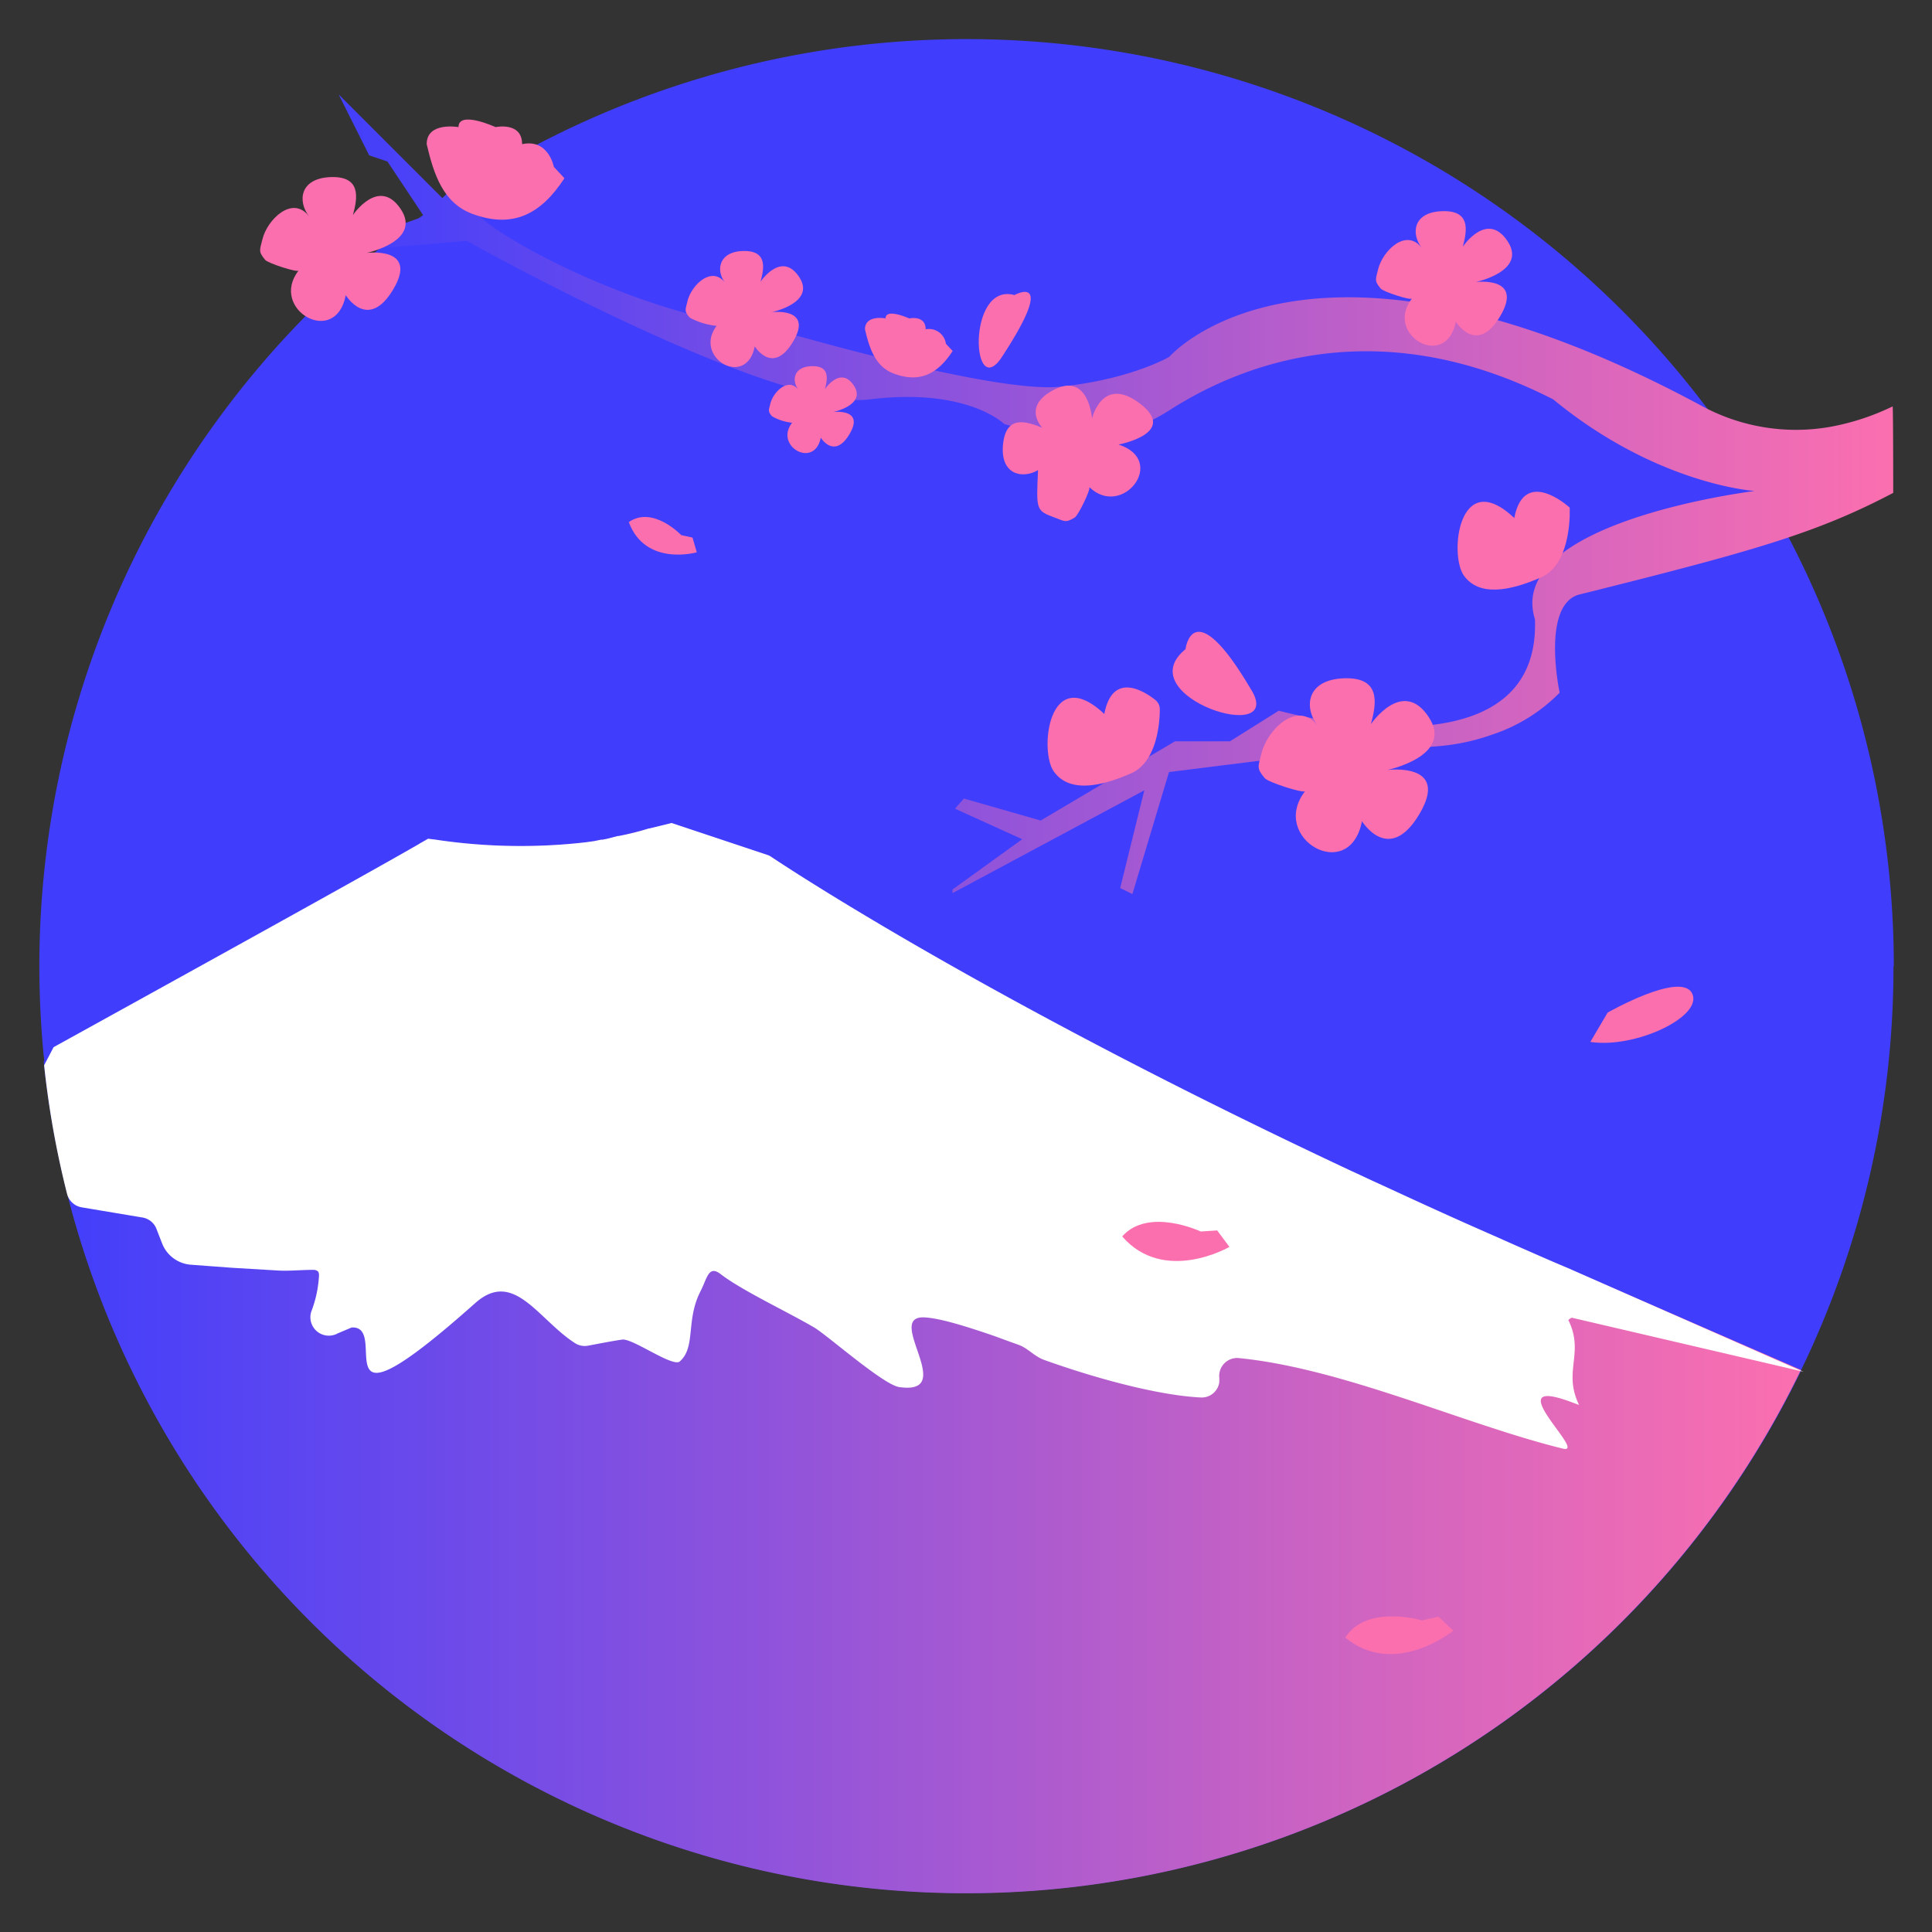 <?xml version="1.0" encoding="utf-8"?>
<svg xmlns="http://www.w3.org/2000/svg" xmlns:xlink="http://www.w3.org/1999/xlink" id="Layer_2" data-name="Layer 2" viewBox="0 0 234.68 234.68">
  <rect x="0" y="0" width="234.68" height="234.68" fill="#333333" stroke="none"/>
  <defs>
    <style>.cls-1{fill:url(#linear-gradient);}.cls-2{fill:url(#linear-gradient-2);}.cls-3{fill:#fff;}.cls-4{fill:url(#linear-gradient-3);}.cls-5{fill:#fb6faf;}</style>
    <linearGradient id="linear-gradient" x1="4.71" y1="117.34" x2="-220.54" y2="117.34" gradientUnits="userSpaceOnUse">
      <stop offset="0" stop-color="#403efc"/>
      <stop offset="0.11" stop-color="#5644f3"/>
      <stop offset="0.73" stop-color="#cc63c2"/>
      <stop offset="1" stop-color="#fb6faf"/>
    </linearGradient>
    <linearGradient id="linear-gradient-2" x1="5.31" y1="164.93" x2="218.76" y2="164.93" xlink:href="#linear-gradient"/>
    <linearGradient id="linear-gradient-3" x1="38.9" y1="60.03" x2="229.97" y2="60.03" xlink:href="#linear-gradient"/>
  </defs>
  <title>Cherry-Blossom-Tours</title>
  <path class="cls-1" d="M230,117.34a112.27,112.27,0,0,1-11.21,49.06l0,.06a112.69,112.69,0,0,1-210.22-20,111,111,0,0,1-3.19-17.49c0-.34-.07-.66-.1-1-.32-3.49-.5-7-.5-10.59a112.63,112.63,0,0,1,225.26,0Z"/>
  <path class="cls-2" d="M218.76,166.4A112.65,112.65,0,0,1,5.31,128.93q12.95-7.19,27.23-15.54c5.73-3.36,11.64-6.84,17.71-10.5l.32-.18c.15-.09.31-.17.43-.26.31-.2.64-.38,1-.57h0l.82.1a69.52,69.52,0,0,0,18.36.33l1-.14L73,102l.17,0,.37-.07.1,0,1.36-.35h.1l3.68-.92.07,0,2.71-.67h0l11.85,3.94s19,12.94,55,30.77c5.06,2.51,10.23,5,15.47,7.46l3.46,1.6q4.35,2,8.94,4.09c1.89.85,3.79,1.69,5.68,2.52,1.59.72,3.18,1.41,4.8,2.12q1.8.79,3.63,1.56Z"/>
  <path class="cls-3" d="M190.92,160.06a2,2,0,0,0-.42.28,7.17,7.17,0,0,1,.42,1c1.15,3.47-.94,5.56.89,9.32l-.89-.33c-9.35-3.5,2.1,6.42-1.09,5.63-11.81-2.89-26.7-9.77-39.41-11a2.18,2.18,0,0,0-2.32,2.3,4.05,4.05,0,0,1,0,.7,2.16,2.16,0,0,1-2.28,1.79c-5-.25-12.44-2.22-18.9-4.53-1.31-.45-2-1.44-3.23-1.88-.94-.33-1.87-.67-2.75-1-3.71-1.28-6.84-2.24-8.7-2.32-4.84-.15,4.18,9.49-3,8.47-1.94-.27-8.74-6.3-10.34-7.24-3.21-1.89-8.76-4.48-11.36-6.48-1.48-1.15-1.64.51-2.44,2.06-1.83,3.55-.54,6.78-2.52,8.54-.85.76-5.74-2.83-7-2.65s-3.08.54-4.15.74a2.19,2.19,0,0,1-1.54-.28c-4.54-2.9-7.47-9.08-12.18-4.88-19.43,17.3-10.13,2.66-15,2.95l-1.65.7a.34.34,0,0,0-.12.06h0a2.24,2.24,0,0,1-3.13-2.69,14.19,14.19,0,0,0,.94-4.4.91.91,0,0,0-.1-.46.85.85,0,0,0-.62-.21c-1.58,0-3,.18-4.58.06L28.24,154l-5-.37a4.08,4.08,0,0,1-3.54-2.57L19,149.26a2.21,2.21,0,0,0-1.7-1.37l-7.35-1.23A2.22,2.22,0,0,1,8.14,145a111.59,111.59,0,0,1-2.78-15.6l1.15-2.2C25.1,116.93,44,106.48,50.25,102.89l.32-.18c.15-.09.31-.17.43-.26.42-.23.75-.42,1-.57h0l.82.1a69.52,69.52,0,0,0,18.36.33l1-.14L73,102l.17,0,.52-.1,1.35-.35h.1a30.72,30.72,0,0,0,3.68-.92l.07,0,2.69-.66h0l11.58,3.86a1.92,1.92,0,0,1,.52.25c2.29,1.53,21.12,13.93,54.81,30.61,5.06,2.51,10.23,5,15.47,7.46,1.15.52,2.3,1.08,3.46,1.6,3,1.38,5.93,2.74,8.94,4.09,1.89.85,3.79,1.69,5.68,2.52,1.6.72,3.21,1.42,4.8,2.12,1.21.53,2.41,1.05,3.63,1.56l28.23,12.43.39.16-.43-.1Z"/>
  <path class="cls-4" d="M229.89,49.37c.08-.51.08,10.5.08,10.5-9.37,4.93-17.09,7.1-38.3,12.39-4.45,1.49-2.22,11.88-2.22,11.88a20.41,20.41,0,0,1-8.16,5.08,25.57,25.57,0,0,1-6.48,1.41s0,0,0,0a30.53,30.53,0,0,1-6.72-.1H168c-1-.11-2.09-.29-3.2-.52-.9-.19-1.81-.42-2.76-.68-4.45-1.49-5.2.74-5.2.74l-3,2.23L142,93.78l-4.45,14.82-1.48-.73L139,96l-23.3,12.49v-.44l8.47-6.11L116,98.23,117.09,97l9.32,2.67,10.23-6.06.05,0,1.1-.64,4.93-2.92h6.68l5.93-3.72a63.75,63.75,0,0,0,12,1.91,35,35,0,0,0,7.86-.36c6.3-1.05,11.57-4.38,11.26-12.66-3.7-11.87,26.7-15.58,26.7-15.58s-11.86-.74-24.47-11.12c-21.25-10.88-37.9-4.29-46.64,1.32A22.26,22.26,0,0,1,140,51,21.24,21.24,0,0,1,125,52.35l-2.28-.64-.73-.2s-4.46-4.46-16.32-3a11.45,11.45,0,0,1-1.79.07,35.08,35.08,0,0,1-8.59-1.72C79.7,42.14,56.7,29.26,56.7,29.26l-10.27.85-7.53.63,10.39-3.67,2.21-.78-4.44-6.67-2.22-.75-3.71-7.41,12.6,12.6.48-.47L56,21.85l.74,3s.53.57,1.52,1.45c4.24,3.85,21.6,12.66,35.64,13.67.22,0,26.63,7.88,34.94,7,.45,0,.88-.09,1.31-.16,7.68-1,11.88-3.46,11.88-3.46s17-19.72,64.65,5.94a24,24,0,0,0,15.63,2.56A29.5,29.5,0,0,0,229.89,49.37Z"/>
  <path class="cls-5" d="M135.87,54s7.28-1.37,2.65-4.94-5.87,1.77-5.87,1.77-.41-5.58-4.52-3.54-1.52,4.67-1.52,4.67c-2-.81-4.41-1.55-4.77,2-.38,3.66,2.3,4.28,4.25,3.15-.22,4.86-.25,4.91,2,5.75,1.24.46,1.35.69,2.46,0,.45-.28,2-3.49,1.76-3.7C136.33,63.07,141.88,55.93,135.87,54Z"/>
  <path class="cls-5" d="M165.44,99.75s3.29,5.39,7-.91-3.92-5.31-3.92-5.31,8.18-1.71,5-6.47-7,.91-7,.91c.7-2.56,1.22-5.7-3.2-5.58-4.62.13-5,3.54-3.24,5.77-2.48-3.19-6.16.49-6.85,3.36-.39,1.59-.65,1.77.4,3,.42.51,4.67,1.87,4.9,1.58C154.13,101.8,163.93,107.5,165.44,99.75Z"/>
  <path class="cls-5" d="M176.84,39.07s2.55,4.17,5.41-.7-3-4.11-3-4.11,6.33-1.32,3.85-5-5.41.7-5.41.7c.53-2,.94-4.41-2.48-4.31-3.58.1-3.84,2.74-2.51,4.46-1.91-2.47-4.76.38-5.3,2.6-.29,1.23-.5,1.37.31,2.34.33.4,3.62,1.45,3.79,1.22C168.1,40.66,175.67,45.07,176.84,39.07Z"/>
  <path class="cls-5" d="M91.68,42.07s2.19,3.6,4.67-.6-2.62-3.55-2.62-3.55,5.46-1.14,3.32-4.31-4.67.61-4.67.61c.47-1.71.82-3.81-2.13-3.73s-3.32,2.37-2.17,3.85c-1.65-2.12-4.11.33-4.57,2.24-.25,1.07-.43,1.19.27,2a8.51,8.51,0,0,0,3.27,1C84.14,43.44,90.67,47.24,91.68,42.07Z"/>
  <path class="cls-5" d="M99.7,53.16s1.64,2.7,3.5-.45-2-2.66-2-2.66,4.1-.85,2.5-3.24-3.5.46-3.5.46c.34-1.28.61-2.85-1.61-2.79S96.14,46.25,97,47.36c-1.24-1.59-3.08.25-3.43,1.69-.19.79-.32.88.2,1.51a6.19,6.19,0,0,0,2.45.79C94,54.19,98.94,57,99.7,53.16Z"/>
  <path class="cls-5" d="M42,35.86s2.72,4.46,5.79-.75-3.25-4.39-3.25-4.39,6.77-1.42,4.12-5.35-5.79.75-5.79.75c.58-2.11,1-4.71-2.64-4.61-3.83.11-4.11,2.93-2.69,4.77-2-2.63-5.09.4-5.66,2.78-.32,1.32-.54,1.46.33,2.51.35.41,3.86,1.54,4.05,1.3C32.66,37.56,40.76,42.27,42,35.86Z"/>
  <path class="cls-5" d="M140.31,85a1.44,1.44,0,0,1,.57,1.18c0,1.78-.4,6.41-3.49,7.76-3.86,1.69-7.53,2.33-9.37-.21s-.61-13.35,6.12-7C135.12,81.59,138.87,83.87,140.31,85Z"/>
  <path class="cls-5" d="M190.67,61.66s.38,6.79-3.49,8.48-7.53,2.32-9.36-.22-.62-13.34,6.12-7C185.16,56.58,190.67,61.66,190.67,61.66Z"/>
  <path class="cls-5" d="M51.83,17.51c.87,3.7,2,7.15,5.55,8.47,4.89,1.81,8.32.07,11.18-4.33l-1.28-1.38s-.65-3.45-3.86-2.76c0-2.76-3.22-2.07-3.22-2.07s-4.51-2.07-4.51,0C55.69,15.44,51.83,14.75,51.83,17.51Z"/>
  <path class="cls-5" d="M105.07,40c.55,2.36,1.26,4.55,3.53,5.39,3.12,1.15,5.3.05,7.12-2.76l-.82-.87A2.08,2.08,0,0,0,112.44,40c0-1.76-2-1.32-2-1.32s-2.87-1.31-2.87,0C107.53,38.66,105.07,38.22,105.07,40Z"/>
  <path class="cls-5" d="M193.18,126.56l2.1-3.56s8.94-5.1,10.27-2.31S198.63,127.4,193.18,126.56Z"/>
  <path class="cls-5" d="M176.53,198.08l-1.79-1.7-2,.45s-6.75-2-9.33,2.09C169.43,203.87,176.53,198.08,176.53,198.08Z"/>
  <path class="cls-5" d="M149.34,151.46l-1.49-2-2,.13s-6.35-3-9.54.6C141.42,156.06,149.34,151.46,149.34,151.46Z"/>
  <path class="cls-5" d="M84.64,67.09l-.52-1.79L82.75,65s-3.45-3.62-6.37-1.58C78.4,68.87,84.64,67.09,84.64,67.09Z"/>
  <path class="cls-5" d="M144,78.86s.87-7.11,7.88,4.75C156.53,90.81,136.92,84.62,144,78.86Z"/>
  <path class="cls-5" d="M123.22,35.84s5.25-2.9-1.33,7.23C118,49.46,117.34,34.21,123.22,35.84Z"/>
</svg>